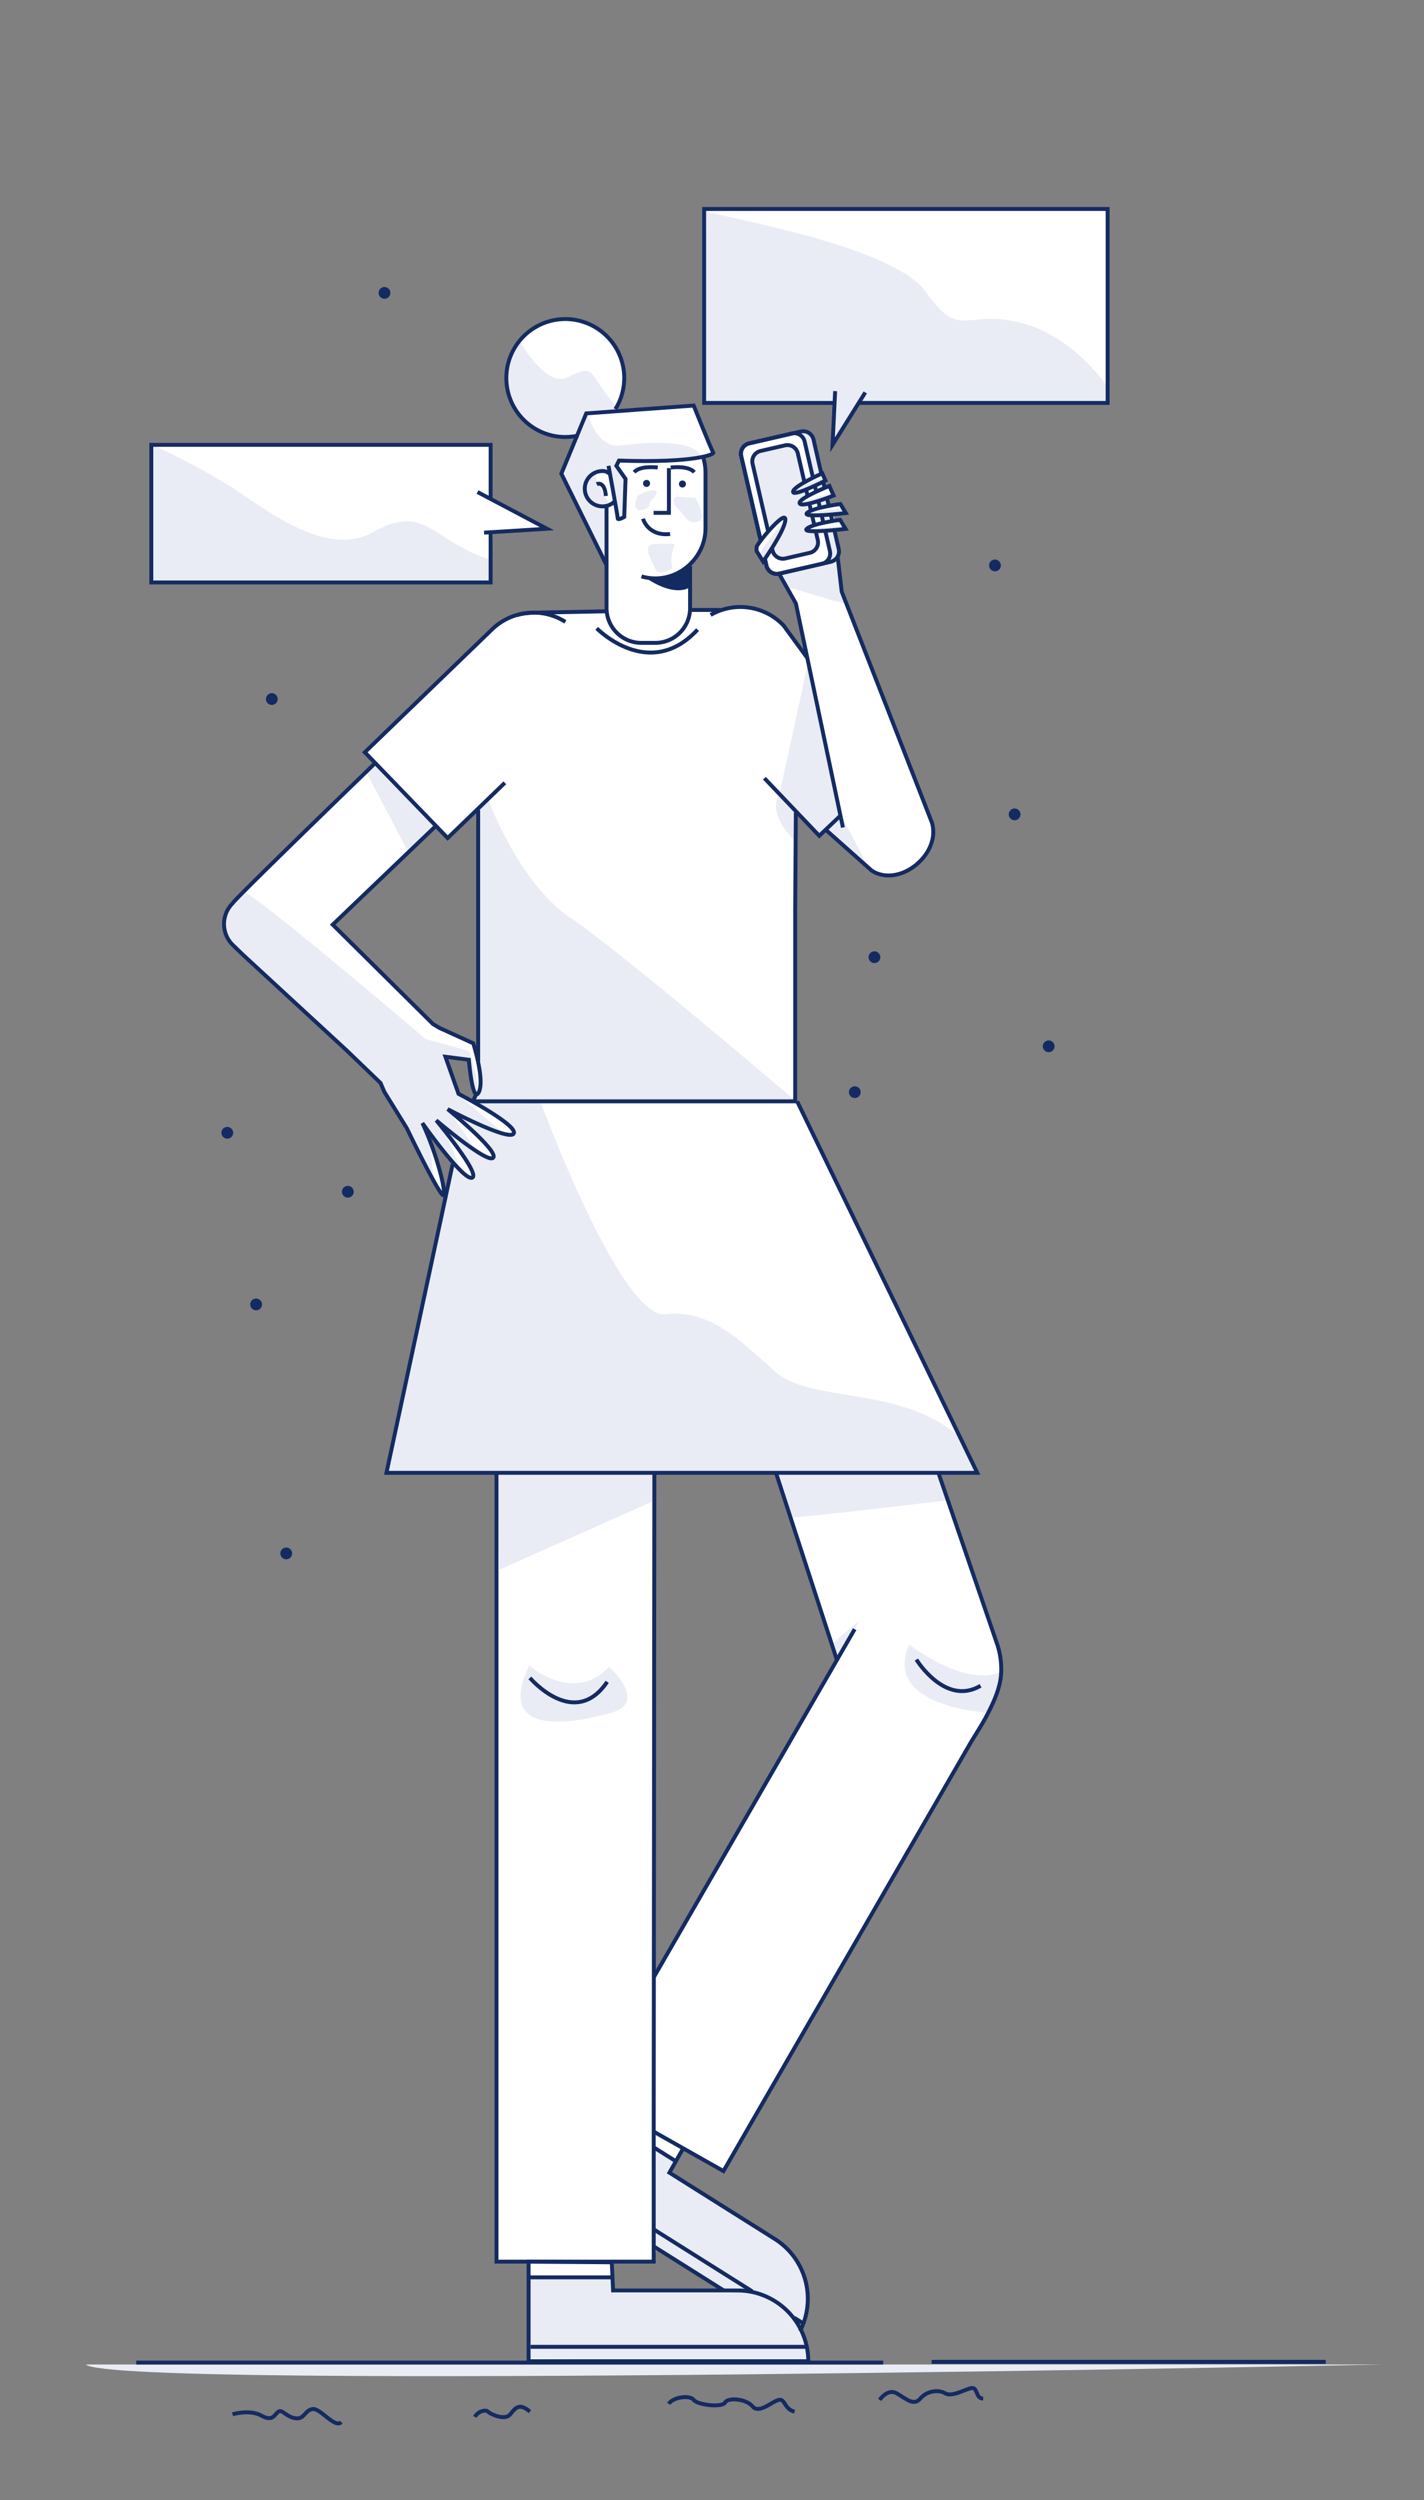 <svg xmlns="http://www.w3.org/2000/svg" viewBox="0 0 1087 1908"><rect x="0" y="0" width="1087" height="1908" fill="#808080" stroke="none"/><title>Mesa de trabajo 10</title><g id="Capa_4" data-name="Capa 4"><polygon points="117.5 340.5 374.5 340.5 375.5 380.5 416.5 403.5 376 407 374.5 443.5 115.5 444.5 117.5 340.5" fill="#fff"/><path d="M764,1262l-35-102-13-36h29l-26-57L650,924l-43-84,1-211v-9l17,17,6-3,24,23,13,10h18s16-7,22-16,5-21,5-21l-15-35L653,477l-10-27-3-25,1-5-3-15,6-1-1-7-6-1-1-3,9-1-3-7h-9v-6l3-2-2-6-4,1-1-3,1-2-3-5s-3-14-4-22-6-11-6-11h-7s-31,7-38,9-6,11-6,11l15,63-4,6,4,7,3,2,4,9,6,3,14,21,7,39s-14-19-26-29-40-5-40-5l-22,1V441s-1-9,3-13,8-22,8-22l1-38-2-19,4-1,3-4-15-34-60,4s7-10,8-29-16-31-30-38-31,0-31,0-37,13-28,51,52,36,52,36l-11,28,34,66,1,39H412c-25-2-44,20-44,20l-88,87,6,9s-99,94-111,109,3,29,3,29L290,825l8,18,14,21,23,45,4,2,2,3-46,210,84,1,1,601,24-1-1,76,213,2,1-2-2-13-4-9,1-4c7-16,3-29,2-37s-12-21-12-21l-31-20-59-40,9-17,31,18,16-27,99-172,60-106s20-33,30-50S764,1262,764,1262ZM345,890l-5,21-9-34-4-9,2-2,16,21Zm16-50-10-5-10-27,17,1,4,24,1,3Zm4-35-4-10-28-12-13-11-66-66,78-76,10,10,24-23Zm186,942-84,1v-21h32l2-11Zm-52-239V1124h93l47,141Z" fill="#fff"/><polygon points="537 159 846 160 846 307 656 308 636 338 637 307 538 306 537 159" fill="#fff"/></g><g id="Capa_2" data-name="Capa 2"><path d="M364.5,618.5v190s7,22-1,26l-2,4,1,2,5-1h239s-131-112-171-139-63-91-63-91Z" fill="#eaecf5"/><path d="M595,606l12,13-1,22S585,621,595,606Z" fill="#eaecf5"/><polygon points="286 583 333 630 312 651 280 590 286 583" fill="#eaecf5"/><path d="M289,821l36-28,33,9s8,22,6,33c0,0-4-6-4-11s-3-16-3-16l-16-1,8,28,37,31-43-18,22,32-27-20,14,33-24-26v1l3,33-19-38-19-32-3-6-3-2Z" fill="#eaecf5"/><path d="M633,632c1,0,9-10,9-10l22,42-33-31Z" fill="#eaecf5"/><path d="M595,438l36-9s4,0,8-4l4,23v2s4,10,4,11-42-12-42-12h-3Z" fill="#eaecf5"/><path d="M580,422s17-25,18-22-16,28-16,28Z" fill="#eaecf5"/><path d="M606,374l23-10v3S607,379,606,374Z" fill="#eaecf5"/><path d="M612,384c-1-1,23-8,23-8l1,2S615,387,612,384Z" fill="#eaecf5"/><path d="M617,391l26-3,3,3S617,397,617,391Z" fill="#eaecf5"/><path d="M617,404l27-3,1,2S619,408,617,404Z" fill="#eaecf5"/><path d="M577,346l20-6s10-1,12,7l5,20s-13.28,7.91-7.14,8.46S616,374,616,374v4s-8,7-5,7,6.91-.28,6.91-.28L619,389s-3,4-1,4,3,3,3,3l1,5s-6.25,3.37-4.62,3.68l5.52,1.07L624,415s-1,4-3,5-23,6-23,6-7,2-9-7l9-15,1-8h-3l-9,9-2-6-11-47S572,345,577,346Z" fill="#eaecf5"/><path d="M609,330h6s6,1,7,6,6,25,6,25l-7,3-7-28Z" fill="#eaecf5"/><polygon points="623 371 628.43 367.97 629 372 623 376 622 371 623 371" fill="#eaecf5"/><polygon points="625.93 381.69 631.46 379.91 633 386 626 387 625 383 625.93 381.69" fill="#eaecf5"/><polygon points="628 393 629 398 635 397 634 394 628 393" fill="#eaecf5"/><polygon points="631.28 405.22 637 405 640 421 638 427 631.99 429.28 633 424 633 415 630.03 405.22 631.28 405.22" fill="#eaecf5"/><path d="M413,842s61,165,95,161,57,20,84,44,94,10,140,49l15,28-452-1,50-234,3,1s9,9,11,9,4-2,4-2l-19-29-.72-4L366,880s8,4,10,3,1-4,1-4l-26-25,1-1,35,13,4-2v-2l-26-19,.38-3.29Z" fill="#eaecf5"/><polygon points="380 1125 381 1198 500 1145 498 1125 380 1125" fill="#eaecf5"/><path d="M603,1158c4,1,120-13,120-13l-6-21.27-124,1Z" fill="#eaecf5"/><path d="M635,1255c1-2,21-18,21-18l-17,32Z" fill="#eaecf5"/><path d="M404,1271s34,30,61,1c0,0,30,27,2,35S377,1327,404,1271Z" fill="#eaecf5"/><path d="M694,1255s42,33,70,21c0,0,1,17-10,31C754,1307,673,1303,694,1255Z" fill="#eaecf5"/><path d="M404,1738h63v12H574c1,0,33,8,43,44-1,3,1,9,1,9l-215-3Z" fill="#eaecf5"/><path d="M498,1637l17,12s-5,6-4,8,87,55,87,55,31.14,32.5,12.07,64.25L600,1763s-15-15-26-13-22-2-22-2l-53-33S497,1636,498,1637Z" fill="#eaecf5"/><path d="M186,681c4-3,139,112,139,112l-19,48-16-16L175,719S162,699,186,681Z" fill="#eaecf5"/><polygon points="640.49 624.25 625 638 595 606 617 505 640.49 624.25" fill="#eaecf5"/><path d="M448,314s7,28,25,26,56-6,63,9c0,0-45,9-63,2l-2,6,7,9-1,28-5,1-7-34s-6-4-14,1-5,20,0,22a62.92,62.92,0,0,0,12,3v41l-34-66,18-45Z" fill="#eaecf5"/><path d="M455,365s7,18,12,20c0,0-9,2-11,2s-12-11-9-17a26.58,26.58,0,0,1,7.49-9.16Z" fill="#eaecf5"/><path d="M487,378s12-6,14-3-6,7-5,10S479,396,487,378Z" fill="#eaecf5"/><path d="M516,379l15,1s9,16,2,18-8-1-12-6S511,383,516,379Z" fill="#eaecf5"/><path d="M500,415h15s-4,12-2,16-11,9-13,3S489,416,500,415Z" fill="#eaecf5"/><path d="M397,261s20,35,36,27,17-6,23,3,14,19,14,19l-2,5-20.82.22L439,334s-36,2-47-24S390,269,397,261Z" fill="#eaecf5"/><path d="M117,340s37,16,69,38,69,45,99,28,41-4,61,8,29,13,29,13-1,15-1,16-257,1-257,1l-2-103C117,341,117,340,117,340Z" fill="#eaecf5"/><path d="M539,161c1,3,142,25,168,62s29,13,71,23,68,50,68,50l-1,12s-189-2-189-1-21,32-21,32l1-32H538Z" fill="#eaecf5"/></g><g id="Capa_1" data-name="Capa 1"><path d="M65.5,1804.5h990.64S87.5,1824.5,65.5,1804.5Z" fill="#eaecf5"/><line x1="104" y1="1803.03" x2="674.2" y2="1803.03" fill="none" stroke="#142b62" stroke-miterlimit="10" stroke-width="3"/><line x1="711.13" y1="1802.47" x2="1012" y2="1802.47" fill="none" stroke="#142b62" stroke-miterlimit="10" stroke-width="3"/><path d="M177.5,1842.5s13-4,22,1,10-1,13-3,6,4,13,5,7-6,13-7,17,15,22,10" fill="none" stroke="#142b62" stroke-miterlimit="10" stroke-width="3"/><path d="M362.5,1844.5c2-4,8-6,10-4s13,7,17,2,7-9,15-2" fill="none" stroke="#142b62" stroke-miterlimit="10" stroke-width="3"/><path d="M510.5,1834.5c3-5,16-7,19-3s22,6,24,2,16-3,21,3,15-4,20-5,4,7,12,9" fill="none" stroke="#142b62" stroke-miterlimit="10" stroke-width="3"/><path d="M671.5,1831.5s6-9,13-5,13,10,18,4,14-7,19-4,15-3,20-4,3,8,9,8" fill="none" stroke="#142b62" stroke-miterlimit="10" stroke-width="3"/><path d="M489.67,439.88a38.22,38.22,0,0,0,10.7,1.52c20.76,0,38.17-17.44,38.17-38.17V360.6A38,38,0,0,0,537,349.92" fill="none" stroke="#142b62" stroke-miterlimit="10" stroke-width="3"/><path d="M526.77,431.79v32.29a26.55,26.55,0,0,1-26.55,26.54H489.54A26.54,26.54,0,0,1,463,464.08V386" fill="none" stroke="#142b62" stroke-miterlimit="10" stroke-width="3"/><path d="M468.94,382.92a13.47,13.47,0,1,1-9.08-23.42c2.81,0,3.67.76,5.83,2.24" fill="none" stroke="#142b62" stroke-miterlimit="10" stroke-width="3"/><circle cx="493.54" cy="368.93" r="2.69" fill="#142b62"/><circle cx="520.93" cy="369.38" r="2.69" fill="#142b62"/><path d="M512,356.8s13.47-1.79,18,3.59" fill="none" stroke="#142b62" stroke-miterlimit="10" stroke-width="3"/><path d="M490.84,395.87s3.59,13.47,20.66,11.67" fill="none" stroke="#142b62" stroke-miterlimit="10" stroke-width="3"/><path d="M502.07,356.8s-13.47-1.79-18,3.59" fill="none" stroke="#142b62" stroke-miterlimit="10" stroke-width="3"/><polyline points="510.6 357.25 510.6 391.38 498.92 391.38" fill="none" stroke="#142b62" stroke-miterlimit="10" stroke-width="3"/><path d="M394.5,469.5c4.35-1.62,12.2-2,17-2l52.36-1" fill="none" stroke="#142b62" stroke-miterlimit="10" stroke-width="3"/><polyline points="365 810 365 698.26 365 618.18" fill="none" stroke="#142b62" stroke-miterlimit="10" stroke-width="3"/><polyline points="607.5 620 607 694.69 607 840.5 361 840.5" fill="none" stroke="#142b62" stroke-miterlimit="10" stroke-width="3"/><line x1="528" y1="465.5" x2="550" y2="465.5" fill="none" stroke="#142b62" stroke-miterlimit="10" stroke-width="3"/><path d="M526.17,448.37s-10.23,7.86-32.43-6.83c0,0,20.9.58,30.78-8.4l2.69-.9Z" fill="#142b62"/><path d="M385.36,597.41l-43.65,42.15L278.49,574.1l97.13-93.8a45.52,45.52,0,0,1,55.94-5.73" fill="none" stroke="#142b62" stroke-miterlimit="10" stroke-width="3"/><line x1="639.1" y1="1267.61" x2="592.5" y2="1124.5" fill="none" stroke="#142b62" stroke-miterlimit="10" stroke-width="3"/><line x1="652.41" y1="1243.34" x2="498.99" y2="1509.07" fill="none" stroke="#142b62" stroke-miterlimit="10" stroke-width="3"/><path d="M498.5,1626.5l53.74,30.38,3.93-6.8L567,1631.27l16.42-28.45,20.63-35.72,23.46-40.63,24.92-43.18,25-43.34,23.76-41.15,21.12-36.59,17.12-29.66c4.58-7.93,9.77-15.52,14-23.65,4.91-9.46,10-20.35,10.73-31.11a60,60,0,0,0-2.9-22.77L716.5,1124.5" fill="none" stroke="#142b62" stroke-miterlimit="10" stroke-width="3"/><path d="M403.5,1726v76H617a54,54,0,0,0-54-54H468l-1-21.5Z" fill="none" stroke="#142b62" stroke-miterlimit="10" stroke-width="3"/><line x1="405" y1="1791" x2="617" y2="1791" fill="none" stroke="#142b62" stroke-miterlimit="10" stroke-width="3"/><line x1="403" y1="1738" x2="468.02" y2="1738" fill="none" stroke="#142b62" stroke-miterlimit="10" stroke-width="3"/><path d="M610.69,1779a54,54,0,0,0-19.31-70.34L511,1658.09l10-17.66" fill="none" stroke="#142b62" stroke-miterlimit="10" stroke-width="3"/><line x1="498.49" y1="1714.04" x2="552.54" y2="1748.04" fill="none" stroke="#142b62" stroke-miterlimit="10" stroke-width="3"/><line x1="606.21" y1="1768.8" x2="614.2" y2="1773.82" fill="none" stroke="#142b62" stroke-miterlimit="10" stroke-width="3"/><line x1="499.65" y1="1701.77" x2="574.23" y2="1748.69" fill="none" stroke="#142b62" stroke-miterlimit="10" stroke-width="3"/><line x1="499.24" y1="1638.91" x2="516.31" y2="1649.64" fill="none" stroke="#142b62" stroke-miterlimit="10" stroke-width="3"/><path d="M332.8,630.26l-.26.25L254,705.66,330.5,781.5l5,3,25.75,11.72s9,28.07,4.22,37.35-7.58-24.8-7.58-24.8L340,806.45l10,28.31s45.42,23.72,42.17,30.24-50.45-18.56-50.45-18.56,38.86,31.66,34.81,37S333,855,333,855s34.07,40.93,27.44,43.77-38-41.67-38-41.67c10.9,23.39,17.93,51.15,16.22,54.9s-28.13-51-28.13-51l-17.17-27.78-2.85-6.69-26-25-78.6-72.45-8.08-7.8a22.34,22.34,0,0,1-.31-31.85h0c1.14-2.52,65.66-65.23,108.81-107" fill="none" stroke="#142b62" stroke-miterlimit="10" stroke-width="3"/><polyline points="499.5 1125 499 1609 499 1726 379 1726 379 1244.32 379 1220.79 379 1124" fill="none" stroke="#142b62" stroke-miterlimit="10" stroke-width="3"/><path d="M699.5,1266.5s22,36,49,20" fill="none" stroke="#142b62" stroke-miterlimit="10" stroke-width="3"/><path d="M404.5,1280.5s34,40,59,3" fill="none" stroke="#142b62" stroke-miterlimit="10" stroke-width="3"/><path d="M455.5,479.5s40,41,77,1" fill="none" stroke="#142b62" stroke-miterlimit="10" stroke-width="3"/><path d="M455.5,369.5s6-3,7,9" fill="none" stroke="#142b62" stroke-miterlimit="10" stroke-width="3"/><path d="M630.11,405.86l3.39,14.7a8.1,8.1,0,0,1-6.08,9.71l-32.64,7.52a8.11,8.11,0,0,1-9.71-6.08l-1.21-5.27" fill="none" stroke="#142b62" stroke-miterlimit="10" stroke-width="3"/><line x1="627.19" y1="393.2" x2="628.58" y2="399.21" fill="none" stroke="#142b62" stroke-miterlimit="10" stroke-width="3"/><line x1="624.79" y1="382.78" x2="625.94" y2="387.75" fill="none" stroke="#142b62" stroke-miterlimit="10" stroke-width="3"/><line x1="621.92" y1="370.29" x2="623.07" y2="375.32" fill="none" stroke="#142b62" stroke-miterlimit="10" stroke-width="3"/><path d="M580.77,413l-15-64.94a8.09,8.09,0,0,1,6.07-9.71l32.64-7.52a8.1,8.1,0,0,1,9.71,6.08l6.35,27.53" fill="none" stroke="#142b62" stroke-miterlimit="10" stroke-width="3"/><path d="M637.06,405.17,640.24,419a8.1,8.1,0,0,1-6.07,9.72l-39.39,9.07a8.11,8.11,0,0,1-9.71-6.08l-1.27-5.52" fill="none" stroke="#142b62" stroke-miterlimit="10" stroke-width="3"/><line x1="634.14" y1="392.51" x2="635.31" y2="397.59" fill="none" stroke="#142b62" stroke-miterlimit="10" stroke-width="3"/><line x1="631.22" y1="379.82" x2="632.63" y2="385.97" fill="none" stroke="#142b62" stroke-miterlimit="10" stroke-width="3"/><line x1="628.32" y1="367.26" x2="629.47" y2="372.25" fill="none" stroke="#142b62" stroke-miterlimit="10" stroke-width="3"/><path d="M580.61,412.34l-14.8-64.24a8.09,8.09,0,0,1,6.07-9.71l39.39-9.07a8.09,8.09,0,0,1,9.71,6.07l6,26.18" fill="none" stroke="#142b62" stroke-miterlimit="10" stroke-width="3"/><path d="M586.33,405.42l-11.86-51.51a8.12,8.12,0,0,1,6.09-9.74l18.69-4.3A8.12,8.12,0,0,1,609,346L614.07,368" fill="none" stroke="#142b62" stroke-miterlimit="10" stroke-width="3"/><path d="M622.65,405.28l1.59,6.88a8.12,8.12,0,0,1-6.09,9.73l-18.69,4.31a8.12,8.12,0,0,1-9.74-6.09l-.39-1.68" fill="none" stroke="#142b62" stroke-miterlimit="10" stroke-width="3"/><line x1="619.81" y1="392.95" x2="621.63" y2="400.84" fill="none" stroke="#142b62" stroke-miterlimit="10" stroke-width="3"/><line x1="617.9" y1="384.63" x2="619.19" y2="390.25" fill="none" stroke="#142b62" stroke-miterlimit="10" stroke-width="3"/><line x1="615.27" y1="373.23" x2="616.51" y2="378.63" fill="none" stroke="#142b62" stroke-miterlimit="10" stroke-width="3"/><polyline points="345.5 888.5 295 1124 746 1124 608.5 840.5" fill="none" stroke="#142b62" stroke-miterlimit="10" stroke-width="3"/><path d="M616.5,502.5l-18.4-25.19a45.53,45.53,0,0,0-55.66-8" fill="none" stroke="#142b62" stroke-miterlimit="10" stroke-width="3"/><polyline points="583.52 593.91 625.39 637.84 641.3 622.68" fill="none" stroke="#142b62" stroke-miterlimit="10" stroke-width="3"/><polyline points="643.44 631.51 607.5 460.5 594.5 437.5" fill="none" stroke="#142b62" stroke-miterlimit="10" stroke-width="3"/><path d="M629.5,632.5l36,32c20.44,13,51.46-11.19,46.37-34.87q-.17-.75-.36-1.5l-69-176.63-3-25.91" fill="none" stroke="#142b62" stroke-miterlimit="10" stroke-width="3"/><path d="M577.5,417.5c0-2,22-29,22-21s-17,32-17,32l-5-8Z" fill="none" stroke="#142b62" stroke-miterlimit="10" stroke-width="3"/><path d="M645.67,391.55s-33.68,4-29.71,0,25.52-6.92,25.52-6.92Z" fill="none" stroke="#142b62" stroke-miterlimit="10" stroke-width="3"/><path d="M636.33,378.19s-24.31,9.66-25.93,6,22.69-13.33,22.69-13.33Z" fill="none" stroke="#142b62" stroke-miterlimit="10" stroke-width="3"/><path d="M630.11,366.73S606,379.15,605.4,375.47c-.66-4.08,22.28-14.23,22.28-14.23Z" fill="none" stroke="#142b62" stroke-miterlimit="10" stroke-width="3"/><path d="M645.47,403.64s-33.69,4-29.72,0,25.52-6.92,25.52-6.92Z" fill="none" stroke="#142b62" stroke-miterlimit="10" stroke-width="3"/><path d="M463.22,431.77,428.5,361.5l19-46,82-6s14,35,15,36-13,8-72,6l-2,4,7,10-1,29s-5,3-5,1-7-40-7-40" fill="none" stroke="#142b62" stroke-miterlimit="10" stroke-width="3"/><path d="M441.41,332.4a45,45,0,1,1,28.34-20.18" fill="none" stroke="#142b62" stroke-miterlimit="10" stroke-width="3"/><line x1="361" y1="840.5" x2="363.42" y2="835.26" fill="none" stroke="#142b62" stroke-miterlimit="10" stroke-width="3"/><polyline points="635.73 307.5 537.5 307.5 537.5 159.5 845.5 159.5 845.5 307.5 655.69 307.5" fill="none" stroke="#142b62" stroke-miterlimit="10" stroke-width="3"/><polyline points="374.5 405.75 374.5 444.5 115.5 444.5 115.5 339.5 374.5 339.5 374.5 380.62" fill="none" stroke="#142b62" stroke-miterlimit="10" stroke-width="3"/><polyline points="637.5 298.5 635.5 339.5 660.5 299.5" fill="none" stroke="#142b62" stroke-miterlimit="10" stroke-width="3"/><polyline points="369.5 406.5 417.5 403.5 364.5 375.5" fill="none" stroke="#142b62" stroke-miterlimit="10" stroke-width="3"/><circle cx="173.5" cy="864.5" r="4.5" fill="#142b62"/><circle cx="195.5" cy="995.5" r="4.5" fill="#142b62"/><circle cx="265.5" cy="909.5" r="4.5" fill="#142b62"/><circle cx="218.5" cy="1185.5" r="4.5" fill="#142b62"/><circle cx="667.5" cy="730.5" r="4.5" fill="#142b62"/><circle cx="652.5" cy="833.5" r="4.5" fill="#142b62"/><circle cx="759.5" cy="431.5" r="4.5" fill="#142b62"/><circle cx="774.5" cy="621.5" r="4.5" fill="#142b62"/><circle cx="293.5" cy="223.5" r="4.5" fill="#142b62"/><circle cx="207.5" cy="533.5" r="4.5" fill="#142b62"/><circle cx="800.5" cy="798.5" r="4.5" fill="#142b62"/></g></svg>